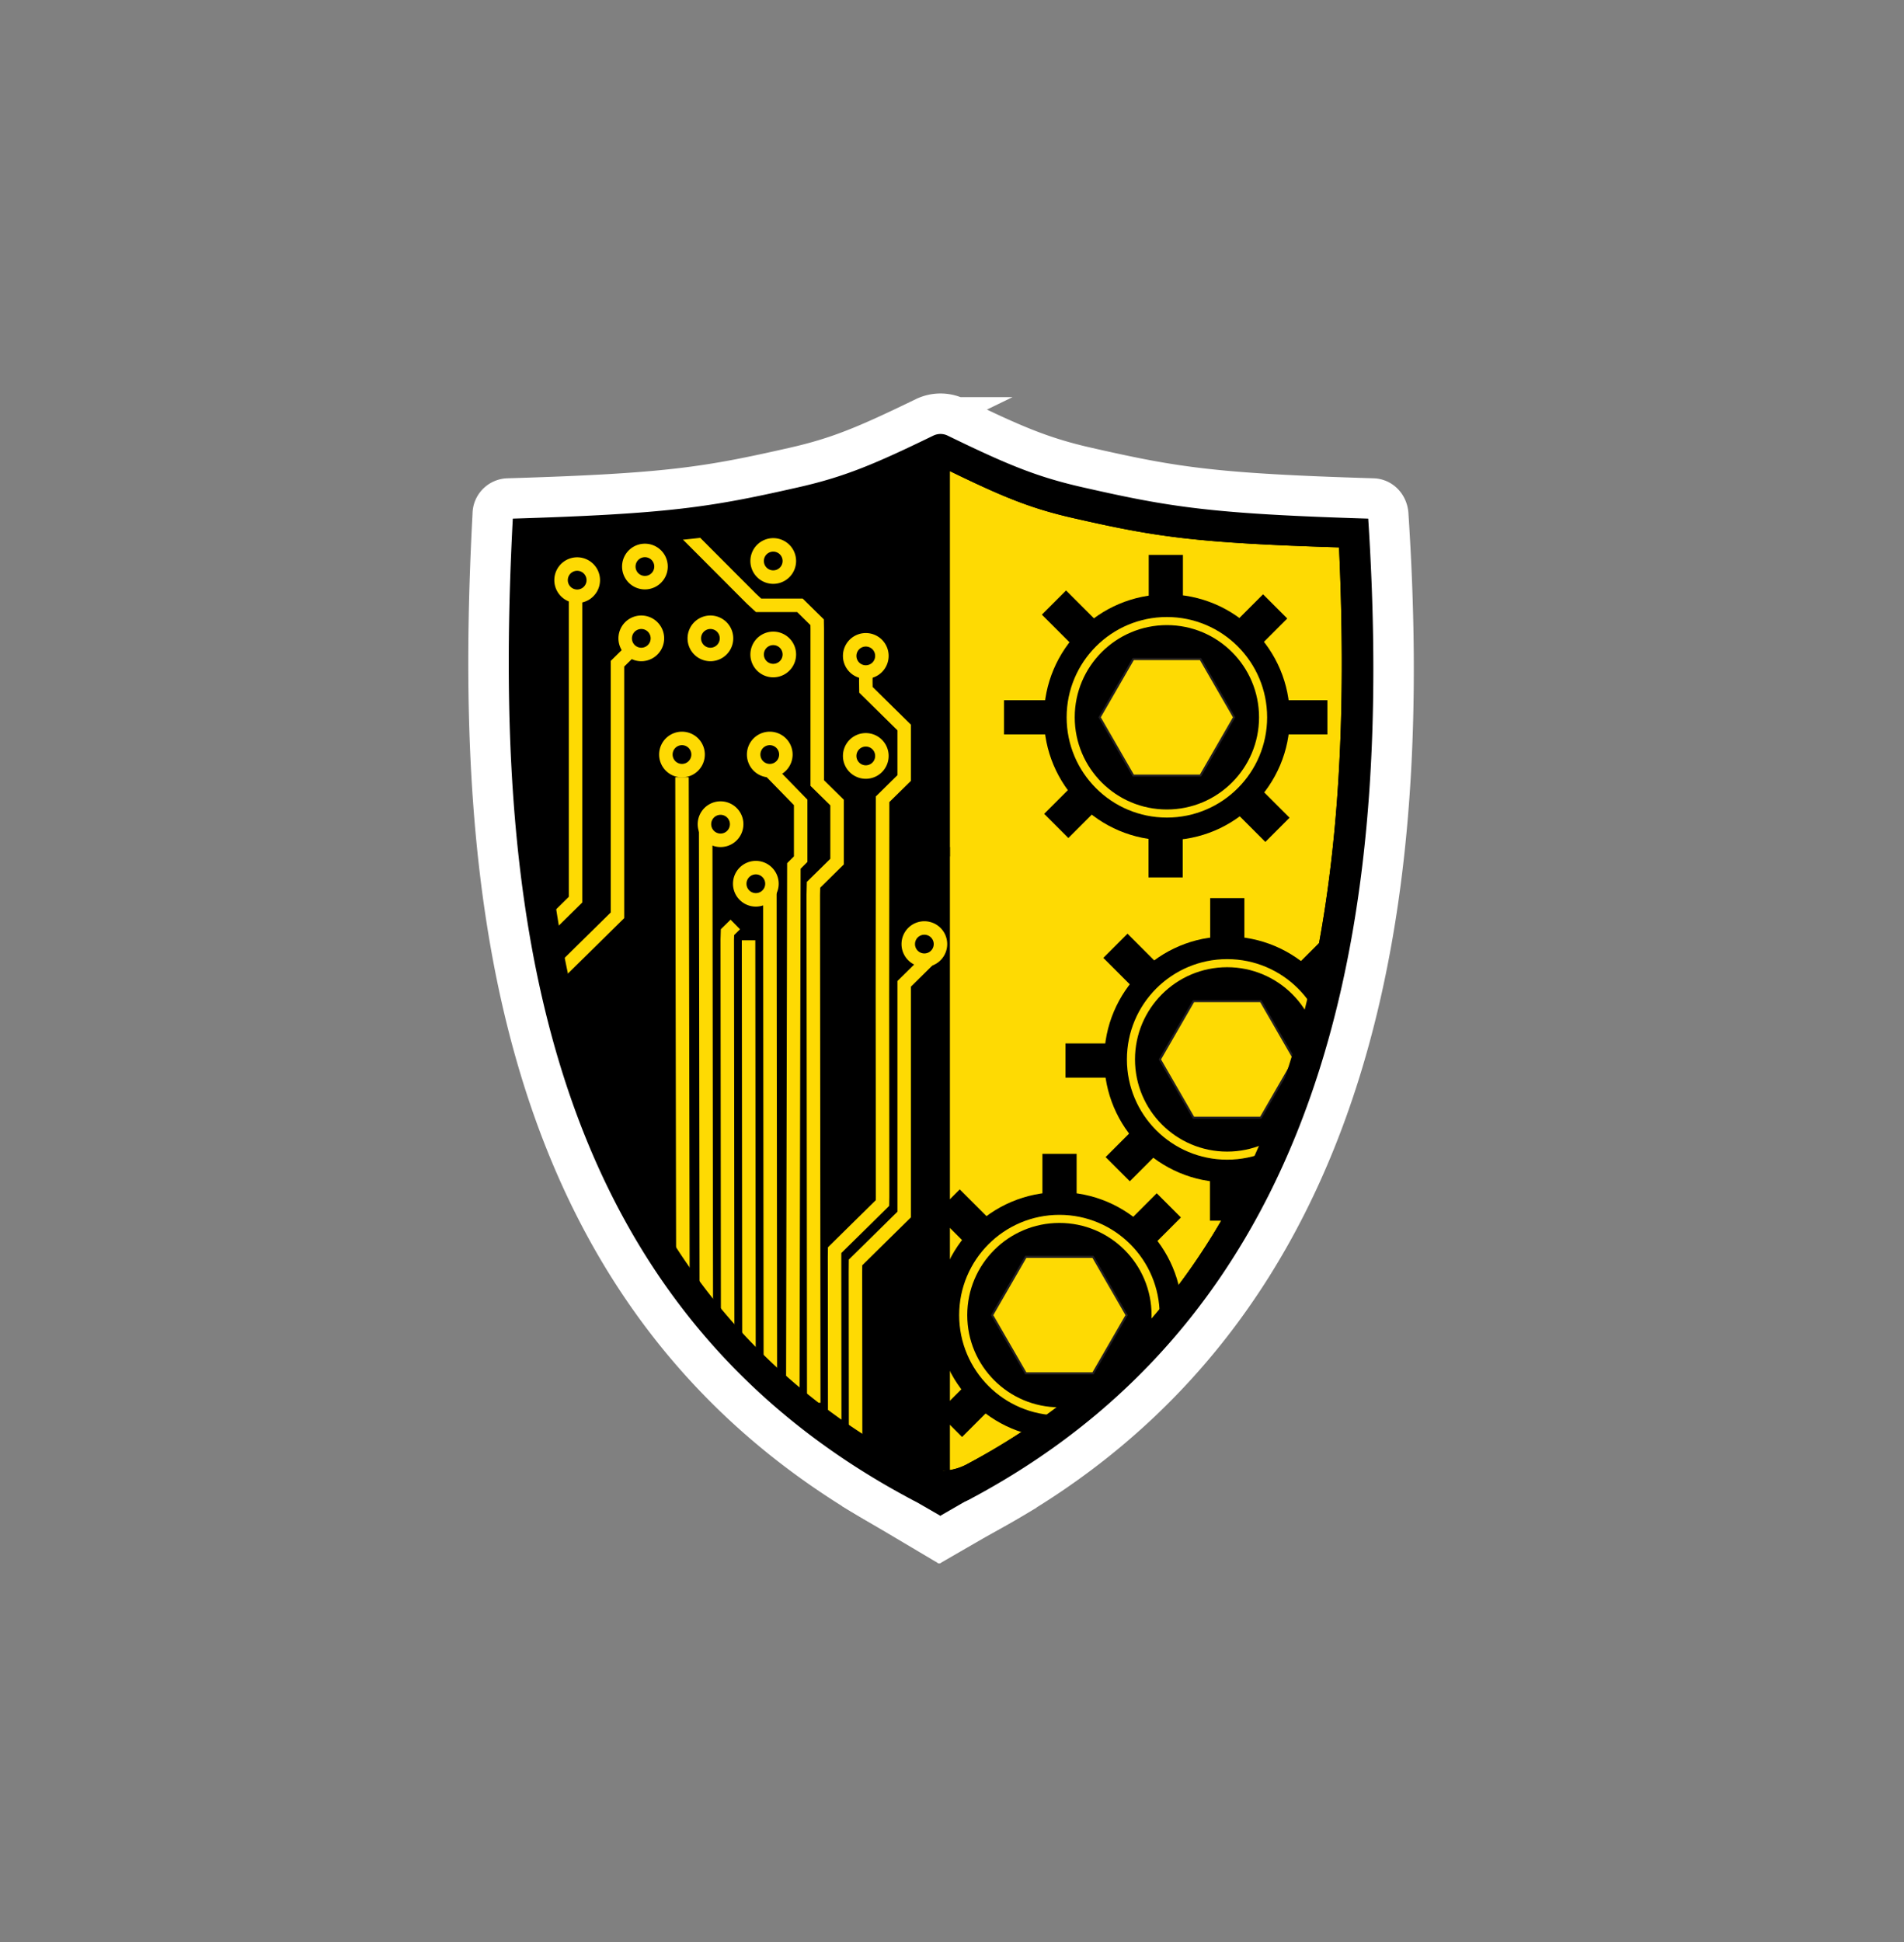<?xml version="1.0" encoding="UTF-8"?>
<svg data-bbox="181.091 153.31 335.492 426.04" viewBox="0 0 705.79 719.73" xmlns="http://www.w3.org/2000/svg" data-type="ugc">
    <rect x="0" y="0" width="705.79" height="719.73" fill="#808080" stroke="none"/>
    <g>
        <path d="M348.63 165.95c1.91 0 3.81.44 5.53 1.28 20.32 9.9 29.99 13.95 45.47 17.46 29.74 6.75 43.44 9.05 98.8 10.71a5.46 5.46 0 0 1 5.36 5.52c5.7 123.62-6.42 276.32-141.9 348.33-4.08 2.17-8.64 3.28-13.26 3.28-4.62 0-9.18-1.11-13.26-3.28-135.48-72.01-147.6-224.71-141.9-348.33-.03-3 2.37-5.46 5.36-5.52 55.36-1.67 69.06-3.96 98.8-10.71 15.48-3.51 25.15-7.56 45.47-17.46a12.6 12.6 0 0 1 5.53-1.28Z" style="isolation:isolate" stroke="#000000" stroke-width="15" fill="#feda03" stroke-miterlimit="10"/>
        <path stroke-width="7" stroke="#000000" fill="none" stroke-miterlimit="10" d="M348.62 545.02V313.88"/>
        <path d="M350.18 201.2v67.4h-1.56v-67.4h1.56z"/>
        <path stroke-width="7" stroke="#000000" stroke-miterlimit="10" d="M345.99 438.14v111.15h-12v-6.47h-13.11v-12.43h-11.06v-9.19h-15.15v-7.49h26.21v-4.25h-34.55v-2.22h-9.53V493.8h-6.14v-10.05h-12.42V466.9h-6.97v-7.06h-12v-21.7h106.72z"/>
        <path stroke-width="7" stroke="#000000" stroke-miterlimit="10" d="M348.62 170.22v143.66h-4.25v120.51H231.01v-15.32h-11.92v-29.84l-1.62.7-4.48-10.3 11.06-4.81h-13.21v-17.7h-4.68v-43.24h-13.47V268.6h5.64v-67.4h71.83v-8.17h21.45v-2.04h6.46v-3.75h11.92v-3.32H322l-.55-6.25 13.47-1.18v-6.27h13.7z"/>
        <g>
            <path d="M478.12 265.8c0 25.168-20.402 45.57-45.57 45.57s-45.57-20.402-45.57-45.57 20.402-45.57 45.57-45.57 45.57 20.402 45.57 45.57z"/>
            <path d="M500.46 392.57c0 25.168-20.402 45.57-45.57 45.57s-45.57-20.402-45.57-45.57S429.722 347 454.89 347s45.57 20.402 45.57 45.57z"/>
            <path d="M438.28 487.33c0 25.168-20.402 45.57-45.57 45.57s-45.57-20.402-45.57-45.57 20.402-45.57 45.57-45.57 45.57 20.402 45.57 45.57z"/>
            <path fill="#feda03" stroke="#231f20" stroke-width=".75" stroke-miterlimit="10" d="M445.01 244.22h-24.93l-12.46 21.58 12.46 21.59h24.93l12.46-21.59-12.46-21.58z"/>
            <path stroke="#feda03" fill="none" stroke-miterlimit="10" stroke-width="3" d="M468.21 265.8c0 19.694-15.966 35.66-35.66 35.66-19.694 0-35.66-15.966-35.66-35.66 0-19.694 15.966-35.66 35.66-35.66 19.694 0 35.66 15.966 35.66 35.66z"/>
            <path stroke="#feda03" fill="none" stroke-miterlimit="10" stroke-width="3" d="M490.55 392.57c0 19.694-15.966 35.66-35.66 35.66-19.694 0-35.66-15.966-35.66-35.66 0-19.694 15.966-35.66 35.66-35.66 19.694 0 35.66 15.966 35.66 35.66z"/>
            <path stroke="#feda03" fill="none" stroke-miterlimit="10" stroke-width="3" d="M428.37 487.33c0 19.694-15.966 35.66-35.66 35.66-19.694 0-35.66-15.966-35.66-35.66 0-19.694 15.966-35.66 35.66-35.66 19.694 0 35.66 15.966 35.66 35.66z"/>
            <path fill="#feda03" stroke="#231f20" stroke-width=".75" stroke-miterlimit="10" d="M467.35 370.98h-24.93l-12.46 21.59 12.46 21.59h24.93l12.46-21.59-12.46-21.59z"/>
            <path fill="#feda03" stroke="#231f20" stroke-width=".75" stroke-miterlimit="10" d="M405.17 465.74h-24.93l-12.46 21.59 12.46 21.58h24.93l12.46-21.58-12.46-21.59z"/>
            <path d="M438.5 205.63v16.04h-12.68v-16.04h12.68z"/>
            <path d="m395.18 218.802 11.342 11.342-8.966 8.966-11.342-11.342 8.966-8.966z"/>
            <path d="m456.856 231.572 11.342-11.342 8.966 8.966-11.342 11.342-8.966-8.966z"/>
            <path d="M372.18 259.47h16.04v12.68h-16.04v-12.68z"/>
            <path d="M476.01 259.47h16.04v12.68h-16.04v-12.68z"/>
            <path d="M425.74 325.14V309.1h12.68v16.04h-12.68z"/>
            <path d="m469.054 311.98-11.342-11.342 8.966-8.967 11.342 11.342-8.966 8.967z"/>
            <path d="m407.373 299.197-11.342 11.342-8.966-8.966 11.342-11.342 8.966 8.966z"/>
            <path d="M461.27 332.81v16.04h-12.68v-16.04h12.68z"/>
            <path d="M417.958 345.988 429.3 357.33l-8.966 8.967-11.342-11.342 8.966-8.967z"/>
            <path d="m479.622 358.758 11.342-11.342 8.966 8.966-11.342 11.342-8.966-8.966z"/>
            <path d="M394.95 386.65h16.04v12.68h-16.04v-12.68z"/>
            <path d="M448.51 452.33v-16.04h12.68v16.04h-12.68z"/>
            <path d="m430.144 426.387-11.342 11.342-8.966-8.966 11.342-11.342 8.966 8.966z"/>
            <path d="M399.09 427.57v16.04h-12.68v-16.04h12.68z"/>
            <path d="m355.768 440.734 11.342 11.342-8.966 8.966-11.342-11.342 8.966-8.966z"/>
            <path d="m417.445 453.52 11.342-11.342 8.966 8.966-11.342 11.342-8.966-8.966z"/>
            <path d="M332.77 481.41h16.04v12.68h-16.04v-12.68z"/>
            <path d="M429.46 487.8h16.04v12.68h-16.04V487.8z"/>
            <path d="M386.33 547.09v-16.04h12.68v16.04h-12.68z"/>
            <path d="m367.971 521.145-11.342 11.342-8.966-8.966 11.342-11.342 8.966 8.966z"/>
        </g>
        <g>
            <path stroke-width="5" stroke="#feda03" fill="none" stroke-miterlimit="10" d="m252.81 288.02.34 191.14"/>
            <path stroke-width="5" stroke="#feda03" fill="none" stroke-miterlimit="10" d="m261.59 307.72.23 182.08"/>
            <path stroke-width="5" stroke="#feda03" fill="none" stroke-miterlimit="10" d="m277.48 348.44.17 173.62"/>
            <path stroke-width="5" stroke="#feda03" fill="none" stroke-miterlimit="10" d="m285.39 329.89.18 185.36"/>
            <path stroke-width="5" stroke="#feda03" fill="none" stroke-miterlimit="10" d="M258.77 279.6a5.97 5.97 0 1 1-11.94 0 5.97 5.97 0 0 1 11.94 0z"/>
            <path stroke-width="5" stroke="#feda03" fill="none" stroke-miterlimit="10" d="M291.31 279.6a5.97 5.97 0 1 1-11.94 0 5.97 5.97 0 0 1 11.94 0z"/>
            <path stroke-width="5" stroke="#feda03" fill="none" stroke-miterlimit="10" d="M326.91 280.12a5.97 5.97 0 1 1-11.94 0 5.97 5.97 0 0 1 11.94 0z"/>
            <path stroke-width="5" stroke="#feda03" fill="none" stroke-miterlimit="10" d="m285.34 285.57 11.46 11.76v21.03l-2.52 2.53-.41 200.13"/>
            <path stroke-width="5" stroke="#feda03" fill="none" stroke-miterlimit="10" d="M273.07 305.41a5.97 5.97 0 1 1-11.94 0 5.97 5.97 0 0 1 11.94 0z"/>
            <path stroke-width="5" stroke="#feda03" fill="none" stroke-miterlimit="10" d="M286.15 327.48a5.97 5.97 0 1 1-11.94 0 5.97 5.97 0 0 1 11.94 0z"/>
            <path stroke-width="5" stroke="#feda03" fill="none" stroke-miterlimit="10" d="M292.6 242.52a5.97 5.97 0 1 1-11.94 0 5.97 5.97 0 0 1 11.94 0z"/>
            <path stroke-width="5" stroke="#feda03" fill="none" stroke-miterlimit="10" d="M326.91 243.05a5.97 5.97 0 1 1-11.94 0 5.97 5.97 0 0 1 11.94 0z"/>
            <path stroke-width="5" stroke="#feda03" fill="none" stroke-miterlimit="10" d="M269.31 236.55a5.97 5.97 0 1 1-11.94 0 5.97 5.97 0 0 1 11.94 0z"/>
            <path stroke-width="5" stroke="#feda03" fill="none" stroke-miterlimit="10" d="M292.6 207.88a5.97 5.97 0 1 1-11.94 0 5.97 5.97 0 0 1 11.94 0z"/>
            <path stroke-width="5" stroke="#feda03" fill="none" stroke-miterlimit="10" d="m321.03 248.63-.09 3.72.05 3.27 14.18 13.96v18.72l-8 7.87-.07 72.27.07 75-.04 2.35-17.74 17.47-.03 2.48.06 62.5"/>
            <path stroke-width="5" stroke="#feda03" fill="none" stroke-miterlimit="10" d="m301.65 519.82-.18-188.21.09-3.74 8.73-8.59v-21.89l-7.35-7.23v-57.09l-.04-2.49-6.37-6.27H281.2l-2.68-2.48-23.93-23.98"/>
            <path stroke-width="5" stroke="#feda03" fill="none" stroke-miterlimit="10" d="M243.69 236.55a5.97 5.97 0 1 1-11.94 0 5.97 5.97 0 0 1 11.94 0z"/>
            <path stroke-width="5" stroke="#feda03" fill="none" stroke-miterlimit="10" d="M245.03 209.94a5.97 5.97 0 1 1-11.94 0 5.97 5.97 0 0 1 11.94 0z"/>
            <path stroke-width="5" stroke="#feda03" fill="none" stroke-miterlimit="10" d="M219.92 214.98a5.97 5.97 0 1 1-11.94 0 5.97 5.97 0 0 1 11.94 0z"/>
            <path stroke-width="5" stroke="#feda03" fill="none" stroke-miterlimit="10" d="m272.57 342.57-2.9 2.85-.08 2.72.15 150.17"/>
            <path stroke-width="5" stroke="#feda03" fill="none" stroke-miterlimit="10" d="m234.82 240.11-5.93 5.84v93.22l-20.55 20.23"/>
            <path stroke-width="5" stroke="#feda03" fill="none" stroke-miterlimit="10" d="m196.17 350.29 17.18-16.92v-113.5"/>
            <path stroke-width="5" stroke="#feda03" fill="none" stroke-miterlimit="10" d="m344.24 355.62-9.07 8.94v85.49l-18.04 17.76-.03 3.61.06 61.36"/>
            <path stroke-width="5" stroke="#feda03" fill="none" stroke-miterlimit="10" d="M348.62 349.84a5.97 5.97 0 1 1-11.94 0 5.97 5.97 0 0 1 11.94 0z"/>
        </g>
        <path d="M348.62 165.95c1.91 0 3.81.44 5.53 1.28 20.32 9.9 29.99 13.95 45.47 17.46 29.74 6.75 43.44 9.05 98.8 10.71a5.46 5.46 0 0 1 5.36 5.52c5.7 123.62-6.42 276.31-141.89 348.32-4.08 2.17-8.65 3.28-13.26 3.28-4.62 0-9.18-1.11-13.26-3.28-135.48-72.01-147.6-224.71-141.89-348.32-.03-3 2.37-5.46 5.36-5.52 55.36-1.67 69.06-3.96 98.8-10.71 15.48-3.51 25.15-7.56 45.47-17.46a12.6 12.6 0 0 1 5.53-1.28Z" style="isolation:isolate" stroke="#000000" stroke-width="15" fill="none" stroke-miterlimit="10"/>
        <path d="M348.63 153.31c2.05 0 4.07.47 5.91 1.36 21.74 10.56 32.08 14.89 48.64 18.63 31.81 7.21 46.47 9.65 105.69 11.43 3.2.06 5.52 2.69 5.73 5.89 8.84 134.85-6.86 294.83-151.78 371.67-4.37 2.32-10.54 3.28-14.19 3.5-4.94 0-9.82-1.18-14.19-3.5-144.92-76.84-159.25-232.06-151.78-371.67-.04-3.21 2.53-5.83 5.73-5.89 59.22-1.78 73.87-4.23 105.69-11.43 16.56-3.74 26.9-8.07 48.64-18.63a13.61 13.61 0 0 1 5.91-1.36Z" style="isolation:isolate" stroke-width="15" stroke="#ffffff" fill="none" stroke-miterlimit="10"/>
        <path d="m353.883 552.513-5.3 9.18-20.317-11.73 5.3-9.18 20.317 11.73z"/>
        <path d="m348.567 561.686-5.3-9.18 20.317-11.73 5.3 9.18-20.317 11.73z"/>
        <path fill="#ffffff" d="m353.17 570.138-5.408 9.117-35.7-21.18 5.408-9.117 35.7 21.18z"/>
        <path fill="#ffffff" d="m348.477 579.283-5.3-9.18 35.715-20.62 5.3 9.18-35.715 20.62z"/>
        <path fill="#ffffff" d="M348.79 578.85c0 .276-.291.5-.65.5-.359 0-.65-.224-.65-.5s.291-.5.65-.5c.359 0 .65.224.65.5z"/>
    </g>
</svg>
